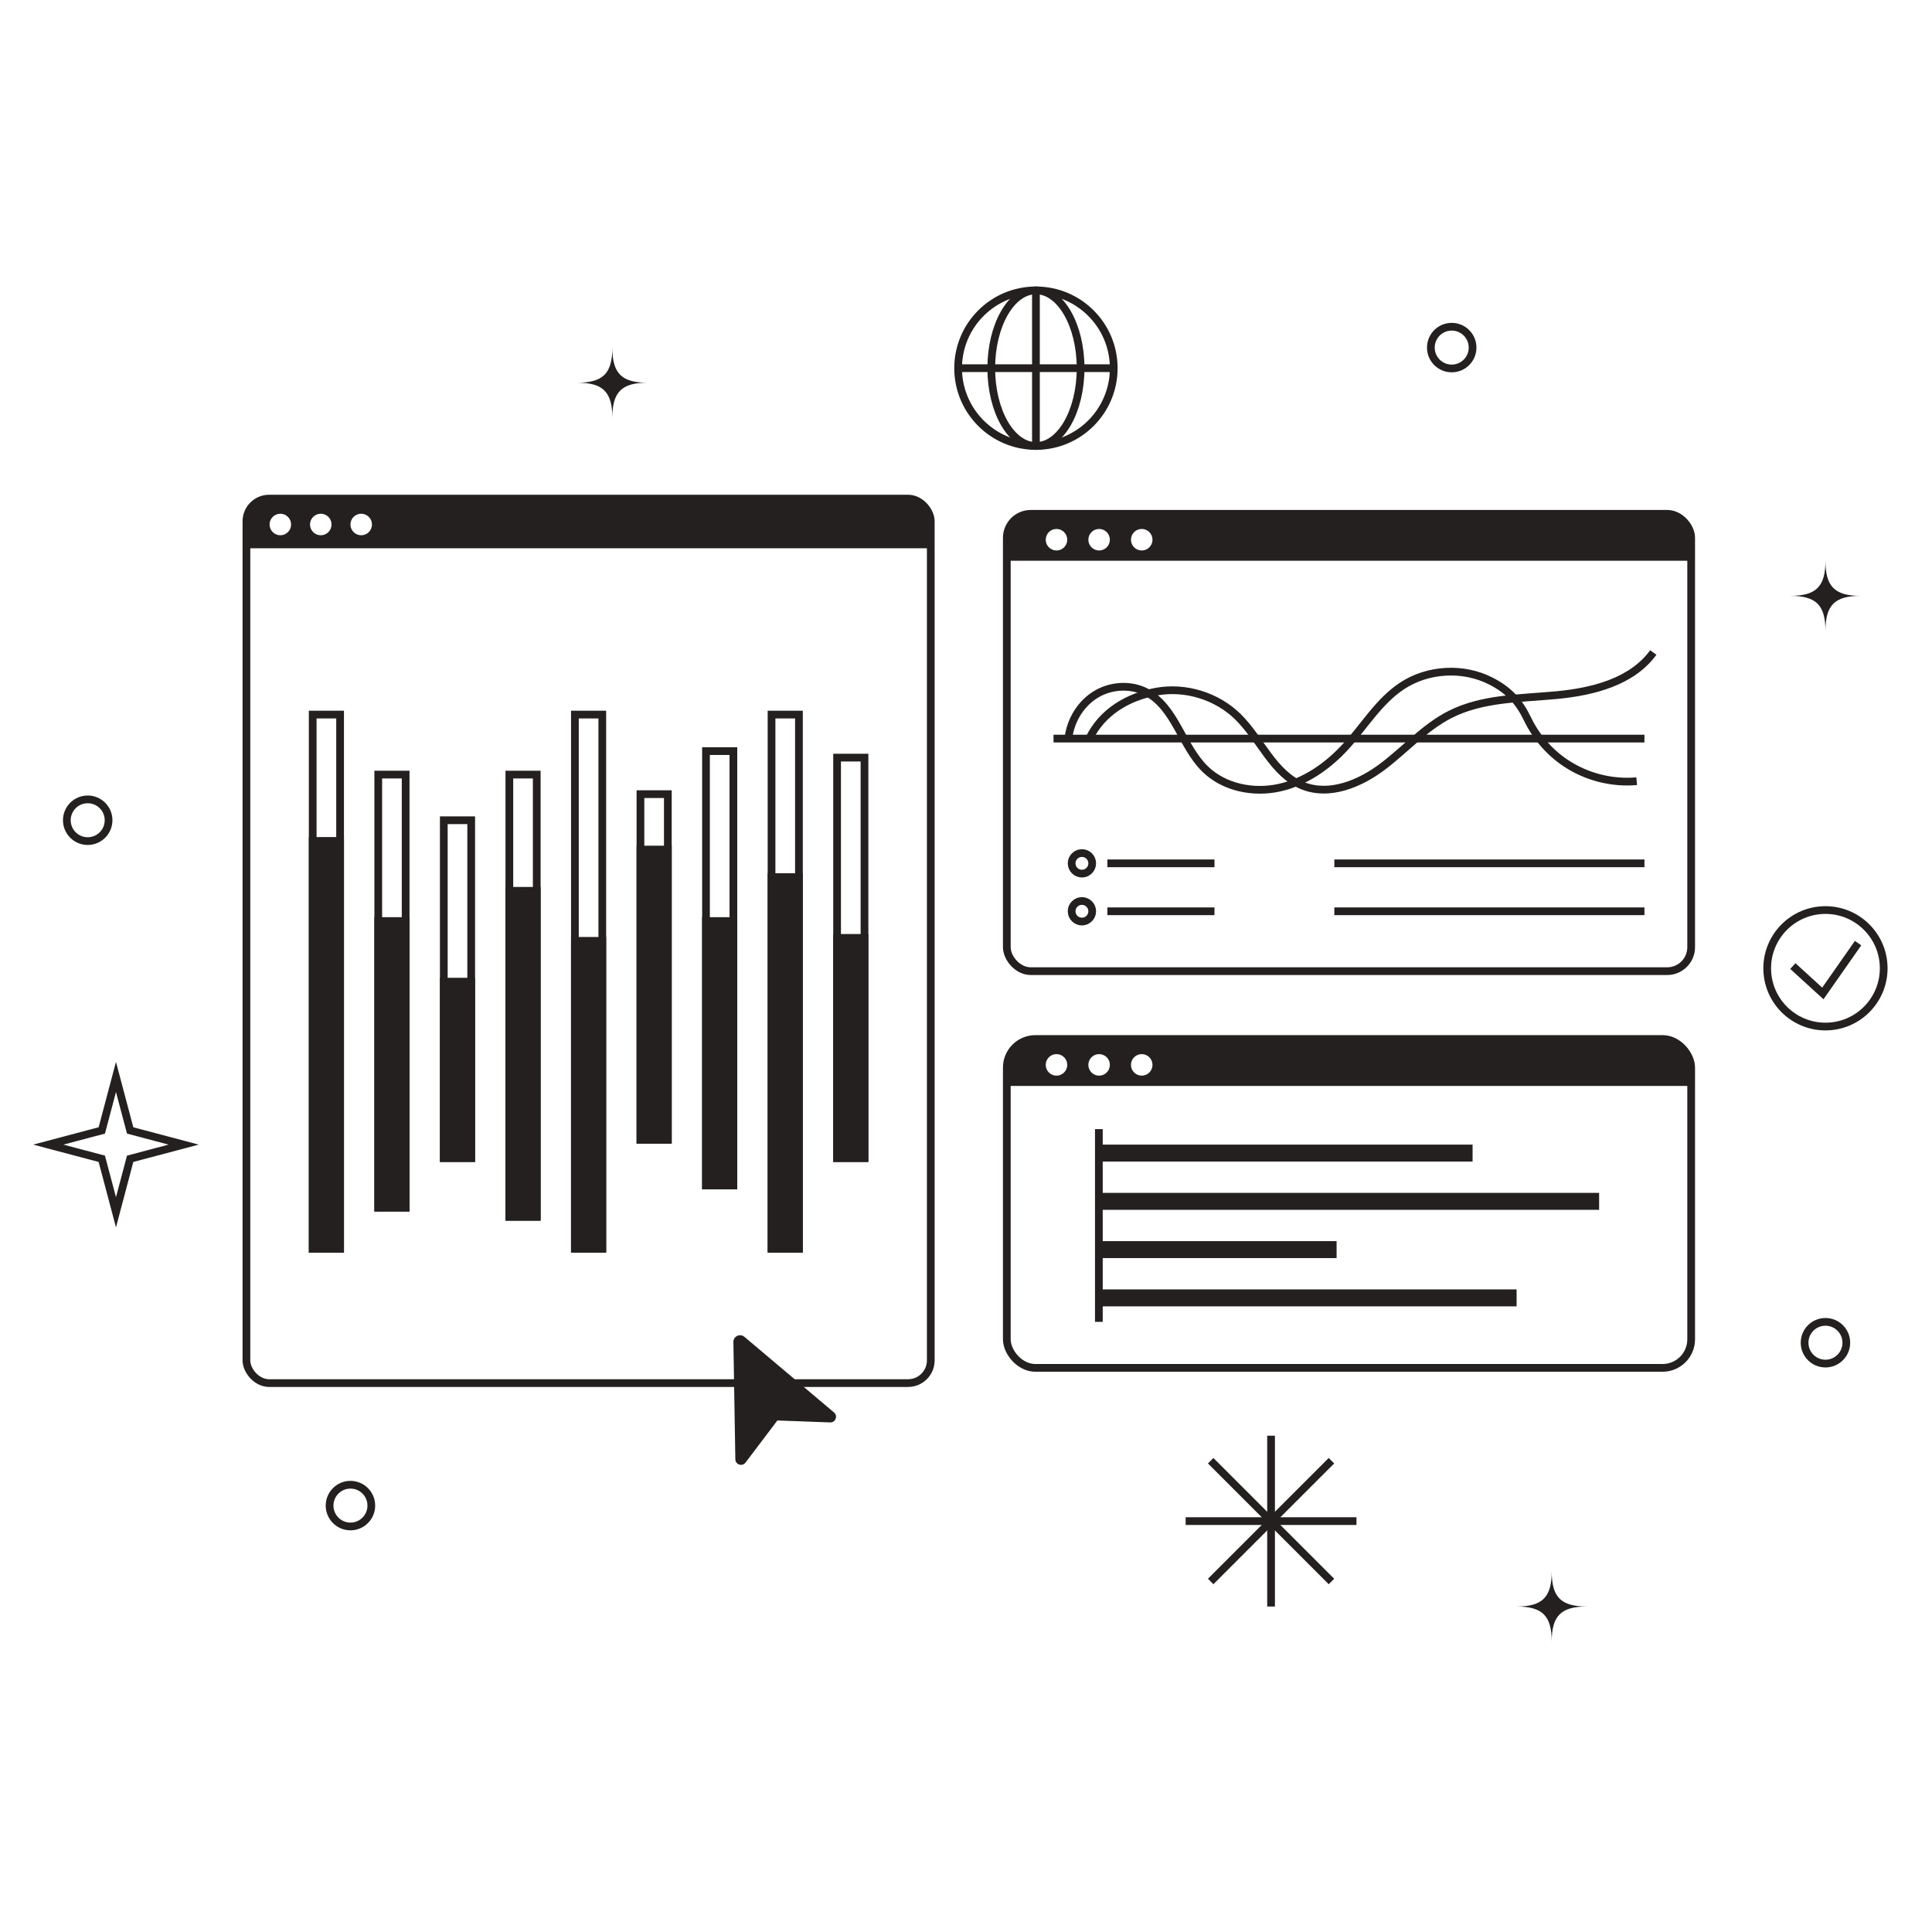 <?xml version="1.0" encoding="UTF-8"?><svg id="Layer_2" xmlns="http://www.w3.org/2000/svg" viewBox="0 0 1000 1000"><rect x="521.124" y="537.776" width="354.22" height="170.23" rx="14.801" ry="14.801" style="fill:none; stroke:#242020; stroke-miterlimit:10; stroke-width:4px;"/><rect x="568.767" y="592.449" width="193.44" height="8.777" style="fill:#242020; stroke-width:0px;"/><rect x="568.767" y="617.431" width="258.933" height="8.777" style="fill:#242020; stroke-width:0px;"/><rect x="568.767" y="642.413" width="123.052" height="8.777" style="fill:#242020; stroke-width:0px;"/><rect x="568.767" y="667.395" width="216.227" height="8.777" style="fill:#242020; stroke-width:0px;"/><line x1="568.767" y1="584.432" x2="568.767" y2="684.19" style="fill:none; stroke:#242020; stroke-miterlimit:10; stroke-width:4px;"/><path d="m860.543,537.776h-324.618c-8.175,0-14.801,6.627-14.801,14.801v9.489h354.22v-9.489c0-8.175-6.627-14.801-14.801-14.801Zm-313.708,18.973c-3.076,0-5.57-2.494-5.57-5.57s2.494-5.57,5.57-5.57,5.57,2.494,5.57,5.57-2.494,5.57-5.57,5.57Zm22.06,0c-3.076,0-5.57-2.494-5.57-5.57s2.494-5.57,5.57-5.57,5.57,2.494,5.57,5.57-2.494,5.57-5.57,5.57Zm22.059,0c-3.076,0-5.57-2.494-5.57-5.57s2.494-5.57,5.57-5.57,5.57,2.494,5.57,5.57-2.494,5.57-5.57,5.57Z" style="fill:#242020; stroke-width:0px;"/><rect x="521.124" y="265.953" width="354.22" height="236.714" rx="12.404" ry="12.404" style="fill:none; stroke:#242020; stroke-miterlimit:10; stroke-width:4px;"/><line x1="545.305" y1="382.29" x2="851.163" y2="382.29" style="fill:none; stroke:#242020; stroke-miterlimit:10; stroke-width:4px;"/><path d="m553.117,381.311c1.282-8.953,6.54-17.367,14.306-22.002,7.766-4.635,17.938-5.205,25.95-1.01,14.969,7.837,18.34,27.988,30.442,39.78,9.803,9.552,24.837,12.568,38.211,9.659,13.375-2.909,25.148-11.128,34.398-21.217,9.728-10.611,17.266-23.591,29.292-31.503,13.486-8.873,31.794-9.832,46.133-2.417,9.175,4.745,14.452,10.543,18.742,19.489,4.38,9.134,11.218,17.103,19.625,22.76,10.752,7.236,24.023,10.648,36.932,9.498" style="fill:none; stroke:#242020; stroke-miterlimit:10; stroke-width:4px;"/><path d="m563.805,382.29c6.589-13.671,20.011-21.707,34.957-24.338,14.946-2.631,31.031,2.337,41.892,12.937,11.889,11.604,18.324,29.704,33.765,35.836,13.718,5.448,29.373-1.002,41.16-9.887,11.787-8.885,21.794-20.334,34.953-27.021,16.773-8.524,36.418-8.257,55.149-10.024,18.731-1.767,39.008-6.839,50.06-22.065" style="fill:none; stroke:#242020; stroke-miterlimit:10; stroke-width:4px;"/><circle cx="560.001" cy="446.863" r="5.323" style="fill:none; stroke:#242020; stroke-miterlimit:10; stroke-width:4px;"/><line x1="573.167" y1="446.863" x2="628.616" y2="446.863" style="fill:none; stroke:#242020; stroke-miterlimit:10; stroke-width:4px;"/><circle cx="560.001" cy="471.676" r="5.323" style="fill:none; stroke:#242020; stroke-miterlimit:10; stroke-width:4px;"/><line x1="573.167" y1="471.676" x2="628.616" y2="471.676" style="fill:none; stroke:#242020; stroke-miterlimit:10; stroke-width:4px;"/><line x1="690.649" y1="446.863" x2="851.163" y2="446.863" style="fill:none; stroke:#242020; stroke-miterlimit:10; stroke-width:4px;"/><line x1="690.649" y1="471.676" x2="851.163" y2="471.676" style="fill:none; stroke:#242020; stroke-miterlimit:10; stroke-width:4px;"/><path d="m860.543,265.953h-324.618c-8.175,0-14.801,6.627-14.801,14.801v9.489h354.22v-9.489c0-8.175-6.627-14.801-14.801-14.801Zm-313.708,18.973c-3.076,0-5.57-2.494-5.57-5.57s2.494-5.57,5.57-5.57,5.57,2.494,5.57,5.57-2.494,5.57-5.57,5.57Zm22.06,0c-3.076,0-5.57-2.494-5.57-5.57s2.494-5.57,5.57-5.57,5.57,2.494,5.57,5.57-2.494,5.57-5.57,5.57Zm22.059,0c-3.076,0-5.57-2.494-5.57-5.57s2.494-5.57,5.57-5.57,5.57,2.494,5.57,5.57-2.494,5.57-5.57,5.57Z" style="fill:#242020; stroke-width:0px;"/><rect x="127.546" y="258.077" width="354.22" height="457.806" rx="11.742" ry="11.742" style="fill:none; stroke:#242020; stroke-miterlimit:10; stroke-width:4px;"/><rect x="161.855" y="369.865" width="14.179" height="276.488" style="fill:none; stroke:#242020; stroke-miterlimit:10; stroke-width:4px;"/><rect x="161.855" y="435.254" width="14.179" height="211.099" style="fill:#242020; stroke:#242020; stroke-miterlimit:10; stroke-width:4px;"/><rect x="195.783" y="400.923" width="14.179" height="224.161" style="fill:none; stroke:#242020; stroke-miterlimit:10; stroke-width:4px;"/><rect x="195.783" y="476.729" width="14.179" height="148.356" style="fill:#242020; stroke:#242020; stroke-miterlimit:10; stroke-width:4px;"/><rect x="229.711" y="424.555" width="14.179" height="174.873" style="fill:none; stroke:#242020; stroke-miterlimit:10; stroke-width:4px;"/><rect x="229.711" y="508.109" width="14.179" height="91.319" style="fill:#242020; stroke:#242020; stroke-miterlimit:10; stroke-width:4px;"/><rect x="263.639" y="400.923" width="14.179" height="228.887" style="fill:none; stroke:#242020; stroke-miterlimit:10; stroke-width:4px;"/><rect x="263.639" y="461.085" width="14.179" height="168.726" style="fill:#242020; stroke:#242020; stroke-miterlimit:10; stroke-width:4px;"/><rect x="297.567" y="369.865" width="14.179" height="276.488" style="fill:none; stroke:#242020; stroke-miterlimit:10; stroke-width:4px;"/><rect x="297.567" y="486.979" width="14.179" height="159.373" style="fill:#242020; stroke:#242020; stroke-miterlimit:10; stroke-width:4px;"/><rect x="331.494" y="411.051" width="14.179" height="178.924" style="fill:none; stroke:#242020; stroke-miterlimit:10; stroke-width:4px;"/><rect x="331.494" y="439.732" width="14.179" height="150.243" style="fill:#242020; stroke:#242020; stroke-miterlimit:10; stroke-width:4px;"/><rect x="365.422" y="388.77" width="14.179" height="224.836" style="fill:none; stroke:#242020; stroke-miterlimit:10; stroke-width:4px;"/><rect x="365.422" y="476.729" width="14.179" height="136.878" style="fill:#242020; stroke:#242020; stroke-miterlimit:10; stroke-width:4px;"/><rect x="399.35" y="369.865" width="14.179" height="276.488" style="fill:none; stroke:#242020; stroke-miterlimit:10; stroke-width:4px;"/><rect x="399.35" y="453.997" width="14.179" height="192.356" style="fill:#242020; stroke:#242020; stroke-miterlimit:10; stroke-width:4px;"/><rect x="433.278" y="392.146" width="14.179" height="207.281" style="fill:none; stroke:#242020; stroke-miterlimit:10; stroke-width:4px;"/><rect x="433.278" y="485.448" width="14.179" height="113.979" style="fill:#242020; stroke:#242020; stroke-miterlimit:10; stroke-width:4px;"/><path d="m470.024,258.077H139.288c-6.485,0-11.742,5.257-11.742,11.742v13.961h354.22v-13.961c0-6.485-5.257-11.742-11.742-11.742Zm-324.923,18.973c-3.076,0-5.57-2.494-5.57-5.57s2.494-5.57,5.57-5.57,5.57,2.494,5.57,5.57-2.494,5.57-5.57,5.57Zm20.931,0c-3.076,0-5.57-2.494-5.57-5.57s2.494-5.57,5.57-5.57,5.57,2.494,5.57,5.57-2.494,5.57-5.57,5.57Zm20.931,0c-3.076,0-5.57-2.494-5.57-5.57s2.494-5.57,5.57-5.57,5.57,2.494,5.57,5.57-2.494,5.57-5.57,5.57Z" style="fill:#242020; stroke-width:0px;"/><path d="m402.367,735.241l-16.491,21.8c-1.679,2.22-5.217,1.065-5.264-1.718l-1.011-60.682c-.05-2.975,3.426-4.625,5.7-2.706l46.378,39.146c2.127,1.796.785,5.267-1.997,5.165l-27.316-1.004Z" style="fill:#242020; stroke-width:0px;"/><circle cx="536.197" cy="190.57" r="40.273" style="fill:none; stroke:#242020; stroke-miterlimit:10; stroke-width:4px;"/><ellipse cx="536.197" cy="190.57" rx="23.121" ry="40.273" style="fill:none; stroke:#242020; stroke-miterlimit:10; stroke-width:4px;"/><line x1="536.197" y1="150.297" x2="536.197" y2="230.843" style="fill:none; stroke:#242020; stroke-miterlimit:10; stroke-width:4px;"/><line x1="495.924" y1="190.57" x2="576.47" y2="190.57" style="fill:none; stroke:#242020; stroke-miterlimit:10; stroke-width:4px;"/><line x1="657.903" y1="743.115" x2="657.903" y2="831.529" style="fill:none; stroke:#242020; stroke-miterlimit:10; stroke-width:4px;"/><line x1="702.11" y1="787.322" x2="613.696" y2="787.322" style="fill:none; stroke:#242020; stroke-miterlimit:10; stroke-width:4px;"/><line x1="626.644" y1="756.063" x2="689.162" y2="818.582" style="fill:none; stroke:#242020; stroke-miterlimit:10; stroke-width:4px;"/><line x1="689.162" y1="756.063" x2="626.644" y2="818.582" style="fill:none; stroke:#242020; stroke-miterlimit:10; stroke-width:4px;"/><polygon points="60.028 627.477 52.689 599.788 25 592.449 52.689 585.111 60.028 557.422 67.366 585.111 95.055 592.449 67.366 599.788 60.028 627.477" style="fill:none; stroke:#242020; stroke-miterlimit:10; stroke-width:4px;"/><polyline points="927.971 500.029 943.5 514.208 961.73 488.168" style="fill:none; stroke:#242020; stroke-miterlimit:10; stroke-width:4px;"/><circle cx="944.851" cy="501.188" r="30.149" style="fill:none; stroke:#242020; stroke-miterlimit:10; stroke-width:4px;"/><path d="m316.946,216.26c0-13.342-4.831-18.173-18.173-18.173,13.342,0,18.173-4.831,18.173-18.173,0,13.342,4.831,18.173,18.173,18.173-13.342,0-18.173,4.831-18.173,18.173Z" style="fill:#242020; stroke-width:0px;"/><circle cx="181.392" cy="779.297" r="10.799" style="fill:none; stroke:#242020; stroke-miterlimit:10; stroke-width:4px;"/><path d="m944.851,326.588c0-13.342-4.831-18.173-18.173-18.173,13.342,0,18.173-4.831,18.173-18.173,0,13.342,4.831,18.173,18.173,18.173-13.342,0-18.173,4.831-18.173,18.173Z" style="fill:#242020; stroke-width:0px;"/><path d="m803.168,849.703c0-13.342-4.831-18.173-18.173-18.173,13.342,0,18.173-4.831,18.173-18.173,0,13.342,4.831,18.173,18.173,18.173-13.342,0-18.173,4.831-18.173,18.173Z" style="fill:#242020; stroke-width:0px;"/><circle cx="751.408" cy="179.914" r="10.799" style="fill:none; stroke:#242020; stroke-miterlimit:10; stroke-width:4px;"/><circle cx="45.395" cy="424.555" r="10.799" style="fill:none; stroke:#242020; stroke-miterlimit:10; stroke-width:4px;"/><circle cx="944.851" cy="694.989" r="10.799" style="fill:none; stroke:#242020; stroke-miterlimit:10; stroke-width:4px;"/></svg>